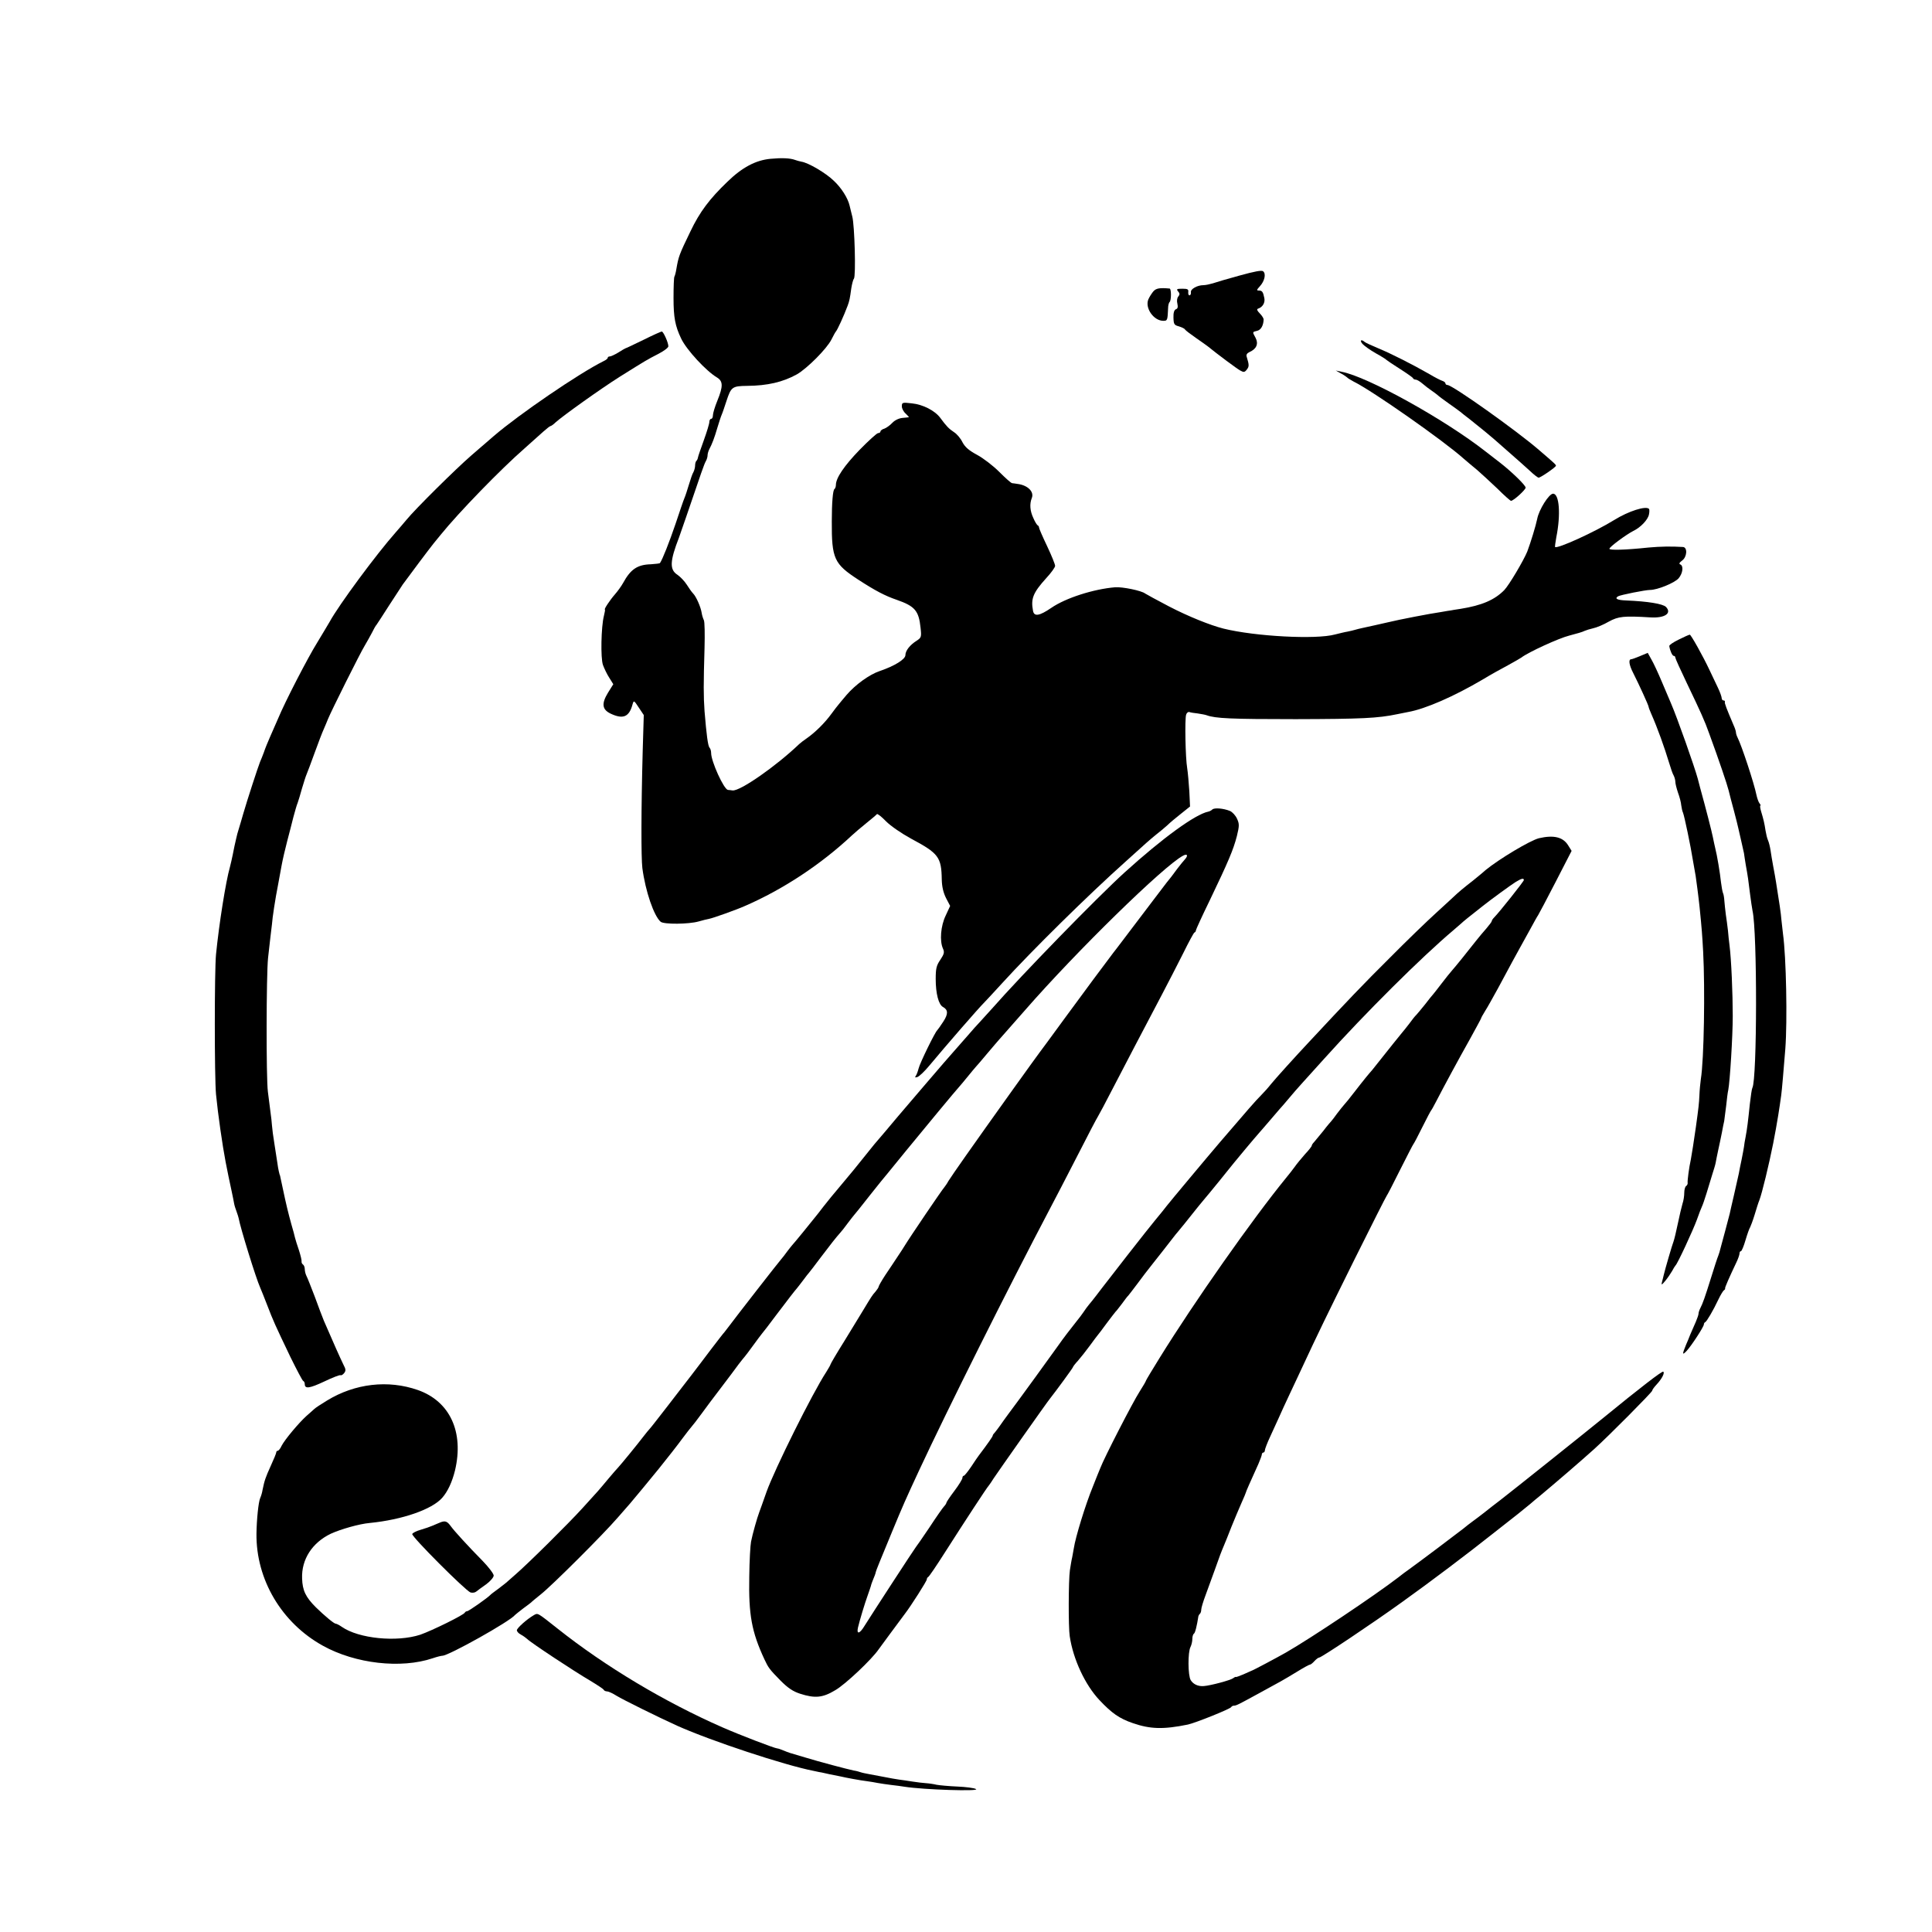 <?xml version="1.0" standalone="no"?>
<!DOCTYPE svg PUBLIC "-//W3C//DTD SVG 20010904//EN"
 "http://www.w3.org/TR/2001/REC-SVG-20010904/DTD/svg10.dtd">
<svg version="1.0" xmlns="http://www.w3.org/2000/svg"
 width="1084pt" height="1084pt" viewBox="0 0 1084 1084"
 preserveAspectRatio="xMidYMid meet">
<g transform="translate(0,1084) scale(0.1,-0.1)"
fill="#000000" stroke="none">
<path d="M4323 9949 c-83 -8 -159 -48 -242 -129 -100 -96 -155 -169 -207 -278
-64 -132 -67 -142 -79 -211 -3 -19 -8 -38 -11 -43 -3 -4 -5 -58 -5 -120 0
-109 9 -157 43 -228 30 -63 140 -182 201 -218 34 -21 35 -49 2 -130 -14 -34
-25 -71 -25 -82 0 -11 -4 -20 -10 -20 -5 0 -10 -8 -10 -17 0 -10 -14 -56 -31
-103 -17 -47 -32 -90 -33 -97 -1 -7 -5 -16 -9 -19 -4 -4 -7 -16 -7 -26 0 -10
-4 -26 -9 -36 -6 -9 -17 -42 -26 -72 -9 -30 -20 -64 -25 -75 -5 -11 -27 -76
-50 -145 -35 -103 -73 -199 -87 -219 -2 -3 -25 -5 -51 -7 -76 -2 -114 -28
-156 -105 -10 -18 -31 -47 -46 -64 -28 -32 -63 -85 -56 -85 2 0 -1 -17 -6 -37
-15 -59 -19 -235 -5 -274 7 -19 22 -51 35 -71 l23 -37 -30 -48 c-37 -61 -33
-94 15 -117 70 -33 104 -19 123 52 7 24 8 23 35 -18 l28 -42 -6 -201 c-9 -334
-9 -599 -2 -657 17 -130 65 -270 103 -302 19 -15 157 -14 213 2 25 7 52 14 60
15 18 3 151 50 200 72 214 93 426 233 600 396 14 13 50 44 80 68 30 24 57 47
60 51 3 4 26 -14 51 -40 27 -27 87 -68 140 -97 155 -83 171 -103 173 -230 1
-41 9 -74 24 -104 l23 -44 -25 -54 c-28 -58 -35 -143 -15 -186 9 -20 6 -30
-15 -62 -22 -32 -26 -49 -26 -108 0 -81 16 -144 41 -157 29 -16 30 -39 1 -83
-15 -23 -30 -44 -33 -47 -12 -9 -98 -185 -105 -215 -4 -16 -11 -35 -16 -42 -6
-8 -4 -10 9 -6 10 3 41 32 68 65 95 114 273 319 309 355 11 11 57 61 101 109
164 180 479 491 695 684 45 41 95 86 111 100 15 14 42 36 59 50 18 14 45 36
60 50 14 14 49 43 77 65 l50 40 -4 85 c-3 47 -8 105 -12 130 -10 58 -14 275
-6 300 3 10 11 17 18 15 7 -3 28 -6 47 -8 19 -3 42 -7 50 -10 49 -18 136 -22
500 -22 369 1 461 5 570 28 8 2 35 7 60 12 97 17 259 88 420 183 41 25 104 60
140 79 36 20 70 39 75 43 40 31 213 110 270 124 39 10 77 21 85 26 9 4 31 11
49 15 19 4 58 20 87 37 55 30 84 33 234 24 81 -5 122 23 87 59 -18 17 -100 31
-224 36 -49 2 -65 10 -45 23 13 8 154 36 180 36 41 0 137 39 160 65 24 28 29
70 10 78 -9 3 -6 10 10 22 28 20 31 74 5 76 -64 4 -128 3 -193 -3 -132 -14
-220 -16 -220 -7 0 10 93 79 134 100 42 20 83 64 88 93 3 14 3 28 0 31 -18 18
-115 -13 -194 -62 -110 -68 -321 -164 -333 -152 -1 2 2 27 7 54 26 129 17 245
-18 245 -23 0 -79 -89 -89 -141 -8 -39 -36 -131 -56 -184 -21 -51 -102 -188
-129 -216 -54 -55 -126 -86 -245 -105 -27 -4 -52 -8 -55 -9 -3 0 -27 -4 -55
-9 -58 -8 -243 -44 -295 -57 -40 -9 -114 -26 -148 -33 -13 -3 -31 -7 -40 -10
-9 -3 -28 -7 -42 -10 -14 -2 -45 -10 -70 -16 -105 -29 -447 -11 -625 33 -75
19 -197 68 -305 124 -69 36 -129 69 -135 73 -20 16 -127 38 -168 35 -121 -10
-278 -60 -359 -116 -66 -45 -96 -50 -102 -16 -13 68 0 101 74 183 28 30 50 61
50 69 0 9 -20 58 -45 111 -25 52 -45 99 -45 103 0 5 -3 11 -7 13 -5 2 -16 20
-25 41 -19 40 -22 79 -9 112 15 36 -23 73 -81 80 -10 2 -23 3 -29 4 -6 0 -38
29 -73 64 -34 34 -90 77 -124 95 -46 25 -67 43 -82 71 -10 21 -31 46 -47 56
-29 19 -44 35 -77 80 -30 41 -98 76 -161 82 -52 6 -55 5 -55 -17 0 -12 10 -31
22 -41 11 -11 19 -19 17 -20 -2 -1 -19 -2 -37 -4 -19 -2 -42 -13 -56 -28 -12
-13 -33 -28 -44 -32 -12 -3 -22 -11 -22 -16 0 -5 -6 -9 -13 -9 -7 0 -54 -43
-104 -94 -87 -90 -133 -158 -133 -197 0 -10 -4 -20 -8 -23 -9 -5 -15 -77 -15
-181 -1 -210 13 -239 148 -327 97 -63 151 -91 215 -113 103 -36 125 -61 135
-157 6 -52 4 -56 -22 -73 -38 -24 -63 -56 -63 -81 0 -23 -61 -61 -144 -89 -59
-20 -137 -77 -186 -134 -19 -23 -40 -47 -45 -54 -6 -7 -24 -30 -40 -52 -37
-51 -90 -103 -135 -135 -19 -13 -40 -29 -46 -35 -131 -125 -332 -265 -374
-260 -8 1 -20 3 -26 3 -23 4 -94 160 -94 207 0 12 -4 25 -9 30 -9 10 -17 72
-28 205 -6 84 -6 153 0 355 2 77 1 147 -4 156 -4 8 -10 26 -12 40 -5 33 -31
92 -48 109 -8 8 -24 31 -36 50 -12 19 -36 44 -52 55 -45 29 -43 76 9 210 4 11
22 63 40 115 86 253 101 296 110 312 6 10 10 25 10 33 0 8 4 23 9 33 17 32 30
67 46 122 9 30 20 64 25 75 5 11 16 45 26 75 26 79 32 84 116 85 114 1 200 21
278 64 57 32 169 144 195 196 11 22 22 42 25 45 8 8 44 86 66 145 10 27 13 42
20 95 4 25 10 50 15 56 12 14 4 300 -9 349 -5 22 -13 50 -15 61 -10 43 -46
100 -89 140 -44 43 -142 101 -182 107 -11 2 -28 7 -36 10 -27 10 -74 12 -137
6z"/>
<path d="M6955 9294 c-66 -18 -134 -38 -151 -44 -17 -5 -40 -10 -52 -10 -34 0
-73 -22 -70 -39 1 -9 -2 -17 -7 -18 -6 -1 -9 7 -8 18 2 16 -3 19 -33 19 -31 0
-35 -2 -24 -15 10 -11 10 -18 1 -29 -7 -8 -9 -25 -5 -40 4 -18 2 -28 -8 -31
-10 -4 -15 -20 -14 -47 1 -37 4 -42 30 -49 16 -5 32 -12 35 -18 3 -5 31 -26
61 -47 30 -21 59 -41 65 -46 54 -44 165 -127 184 -137 19 -11 25 -10 37 6 13
17 13 25 -1 71 -4 11 1 20 16 27 39 17 51 46 34 79 -19 35 -19 33 9 40 21 5
35 30 36 64 0 6 -10 22 -22 34 -14 14 -18 23 -10 26 26 8 41 33 36 59 -7 35
-12 43 -31 43 -14 0 -12 4 6 24 26 28 36 70 18 84 -8 7 -49 -1 -132 -24z"/>
<path d="M6471 9205 c-9 -11 -22 -31 -28 -45 -20 -48 30 -120 84 -120 23 0 24
2 27 72 0 14 4 30 9 34 4 4 7 22 7 41 0 18 -3 33 -7 34 -56 5 -76 2 -92 -16z"/>
<path d="M3610 8933 c-52 -25 -97 -47 -100 -47 -3 -1 -21 -11 -41 -24 -20 -12
-41 -22 -48 -22 -6 0 -11 -3 -11 -7 0 -5 -10 -13 -23 -19 -139 -69 -475 -299
-616 -420 -18 -16 -75 -65 -125 -108 -89 -77 -317 -303 -365 -362 -13 -16 -40
-47 -60 -70 -109 -123 -319 -407 -371 -502 -12 -20 -43 -73 -70 -117 -53 -85
-181 -333 -219 -425 -13 -30 -34 -77 -46 -105 -12 -27 -28 -66 -34 -85 -7 -19
-17 -44 -22 -55 -11 -27 -73 -217 -94 -290 -9 -33 -21 -71 -25 -85 -5 -14 -12
-41 -16 -60 -4 -19 -8 -37 -9 -40 -1 -3 -5 -23 -9 -45 -4 -22 -12 -53 -16 -70
-23 -80 -61 -319 -78 -490 -9 -93 -9 -690 0 -785 11 -113 36 -286 54 -380 9
-47 23 -115 34 -165 6 -27 12 -59 14 -70 2 -11 9 -31 14 -45 5 -14 10 -29 11
-35 9 -52 97 -337 121 -390 5 -11 23 -56 40 -100 34 -88 40 -102 130 -290 35
-71 67 -132 71 -133 5 -2 9 -10 9 -18 0 -28 27 -24 110 15 46 22 87 38 91 35
4 -2 13 3 20 12 10 13 10 21 -4 47 -18 37 -57 124 -110 247 -8 19 -31 80 -51
135 -21 55 -42 108 -47 117 -5 10 -9 27 -9 37 0 11 -5 23 -10 26 -6 4 -9 12
-8 18 1 7 -6 35 -15 63 -10 28 -19 59 -22 70 -2 10 -11 44 -20 74 -18 65 -29
110 -49 205 -8 39 -15 70 -15 70 -2 0 -11 39 -14 65 -3 19 -11 69 -17 110 -7
41 -13 89 -14 105 -1 17 -5 53 -9 80 -4 28 -10 77 -14 110 -10 76 -9 656 1
750 4 39 10 90 13 115 3 25 7 59 9 75 2 34 19 145 34 220 5 28 14 77 20 109 6
33 20 93 31 135 11 42 27 103 35 136 9 33 19 69 24 80 4 11 15 47 24 80 10 33
21 69 26 80 5 11 25 65 45 120 20 55 43 116 52 135 8 19 19 44 23 55 18 45
182 373 205 410 13 22 32 56 42 75 9 19 21 40 26 45 4 6 36 54 70 108 35 53
69 106 77 118 40 55 148 199 173 230 16 19 34 41 40 49 101 125 337 368 471
485 37 33 84 75 104 93 19 17 38 32 42 32 3 0 16 9 27 20 41 37 254 189 360
256 152 95 152 95 216 128 31 16 57 35 57 43 0 21 -28 83 -37 83 -4 0 -51 -21
-103 -47z"/>
<path d="M7645 8910 c10 -11 44 -35 74 -52 31 -17 58 -34 61 -38 3 -3 37 -26
75 -50 39 -25 72 -48 73 -52 2 -5 9 -8 15 -8 7 0 24 -10 39 -23 14 -12 36 -29
48 -37 12 -8 28 -20 34 -25 6 -6 35 -28 65 -49 30 -21 59 -42 65 -47 6 -5 29
-24 52 -41 73 -58 115 -93 138 -113 12 -11 53 -47 91 -80 38 -33 87 -77 109
-97 22 -21 44 -38 49 -38 11 0 97 59 97 67 0 6 -4 10 -96 89 -125 108 -485
364 -513 364 -6 0 -11 4 -11 9 0 5 -8 11 -17 14 -10 3 -43 20 -73 38 -96 55
-213 114 -285 144 -38 16 -74 32 -79 37 -20 17 -28 7 -11 -12z"/>
<path d="M7525 8744 c17 -9 32 -20 35 -23 3 -4 19 -13 35 -22 103 -50 508
-334 618 -433 18 -15 51 -44 75 -63 23 -20 74 -67 113 -104 38 -38 73 -69 77
-69 14 0 82 62 82 74 0 13 -76 87 -141 138 -19 14 -56 44 -84 65 -231 181
-663 420 -807 447 l-33 7 30 -17z"/>
<path d="M9420 7252 c-31 -15 -55 -31 -54 -37 4 -26 17 -55 25 -55 5 0 9 -4 9
-10 0 -5 29 -69 64 -142 80 -167 100 -211 126 -284 55 -150 100 -283 109 -319
5 -22 19 -74 30 -115 11 -41 22 -86 25 -100 3 -14 10 -45 16 -70 6 -25 12 -55
15 -67 2 -13 6 -42 10 -65 12 -66 15 -88 24 -163 5 -38 11 -81 14 -95 27 -117
26 -949 -1 -994 -3 -5 -9 -46 -14 -90 -10 -96 -15 -139 -24 -186 -4 -19 -8
-44 -9 -55 -2 -11 -7 -42 -13 -70 -6 -27 -13 -63 -16 -80 -4 -16 -16 -70 -27
-120 -12 -49 -22 -97 -24 -105 -2 -8 -13 -51 -25 -95 -12 -44 -24 -89 -27
-100 -2 -11 -8 -29 -12 -40 -5 -11 -23 -67 -41 -125 -34 -109 -46 -143 -61
-172 -5 -10 -9 -23 -9 -29 0 -6 -7 -26 -15 -45 -8 -19 -22 -51 -31 -71 -8 -21
-19 -47 -24 -58 -22 -54 -22 -61 3 -35 27 29 97 136 97 149 0 5 3 11 8 13 8 4
44 64 74 128 12 25 26 48 31 51 5 3 8 8 6 10 -2 4 24 63 62 143 11 22 19 46
19 53 0 7 3 13 8 13 4 0 16 28 26 63 10 34 22 67 26 72 3 6 15 37 25 70 10 33
21 69 26 80 15 38 55 204 78 320 5 28 12 64 15 80 5 25 20 116 30 190 4 27 14
149 23 260 12 159 5 515 -13 645 -3 25 -7 61 -9 80 -2 31 -12 99 -30 210 -3
19 -10 60 -16 90 -6 30 -12 71 -15 90 -3 19 -9 44 -14 55 -5 11 -11 36 -14 55
-6 40 -11 62 -25 108 -5 17 -7 32 -4 32 3 0 1 6 -5 13 -5 6 -13 28 -17 47 -13
65 -83 277 -106 322 -5 10 -9 23 -9 29 0 6 -6 25 -14 42 -39 92 -51 122 -48
129 1 5 -2 8 -8 8 -5 0 -10 6 -10 13 0 7 -9 33 -21 58 -11 24 -33 69 -47 99
-37 79 -105 200 -111 199 -4 0 -31 -12 -61 -27z"/>
<path d="M9202 7159 c-23 -10 -46 -18 -50 -18 -16 0 -12 -32 12 -78 30 -59 86
-181 86 -189 0 -3 7 -22 16 -42 34 -77 72 -183 99 -272 9 -30 20 -63 26 -72 5
-10 9 -26 9 -35 0 -10 7 -37 15 -61 9 -24 17 -55 18 -70 2 -15 6 -34 10 -42 8
-20 43 -187 56 -270 6 -36 13 -74 15 -85 3 -19 16 -117 22 -175 12 -118 15
-158 20 -250 11 -209 5 -605 -13 -715 -3 -22 -7 -62 -8 -90 -2 -46 -5 -72 -20
-180 -9 -66 -24 -159 -28 -180 -10 -44 -20 -121 -18 -132 1 -6 -3 -14 -9 -18
-5 -3 -10 -20 -10 -37 0 -18 -4 -45 -10 -62 -5 -17 -17 -67 -26 -111 -9 -44
-20 -89 -24 -100 -8 -20 -47 -154 -55 -188 -2 -10 -7 -28 -10 -40 -5 -19 -2
-18 19 7 13 16 30 41 38 55 7 14 16 28 19 31 11 9 98 197 120 257 11 32 24 65
28 73 4 8 16 42 26 75 10 33 24 80 32 105 8 25 17 54 19 65 2 11 8 43 14 70 6
28 16 73 21 100 5 28 11 57 13 65 1 8 6 47 11 85 4 39 9 79 12 90 9 46 25 299
25 415 0 124 -8 317 -18 395 -3 22 -7 60 -9 85 -3 25 -8 65 -12 90 -3 25 -7
59 -8 75 -1 17 -4 37 -8 45 -3 8 -8 35 -11 60 -5 50 -22 152 -32 190 -3 14
-10 43 -14 65 -7 34 -37 152 -71 275 -5 19 -11 42 -13 50 -18 67 -115 342
-151 425 -7 17 -30 71 -51 120 -21 50 -47 106 -59 126 l-20 36 -43 -18z"/>
<path d="M6802 6298 c-5 -5 -16 -11 -23 -12 -73 -15 -256 -148 -469 -341 -153
-139 -578 -575 -744 -764 -27 -30 -58 -64 -69 -76 -12 -12 -42 -46 -67 -75
-25 -28 -54 -62 -65 -74 -47 -53 -85 -97 -174 -201 -158 -185 -178 -208 -221
-260 -23 -27 -52 -61 -64 -75 -19 -23 -76 -94 -116 -144 -8 -10 -42 -51 -75
-90 -33 -39 -76 -91 -95 -116 -19 -25 -40 -52 -47 -60 -26 -33 -118 -146 -128
-156 -5 -6 -19 -23 -30 -38 -11 -16 -25 -33 -31 -40 -13 -14 -262 -334 -289
-371 -11 -15 -25 -32 -30 -39 -6 -6 -39 -49 -75 -96 -35 -47 -85 -112 -110
-145 -26 -33 -86 -112 -135 -175 -49 -63 -93 -120 -99 -126 -6 -6 -22 -26 -36
-44 -32 -42 -125 -156 -142 -174 -7 -7 -31 -35 -53 -61 -22 -27 -49 -58 -60
-71 -11 -12 -50 -55 -87 -96 -76 -84 -309 -315 -378 -374 -25 -22 -47 -41 -50
-44 -3 -3 -23 -18 -45 -35 -22 -16 -42 -31 -45 -35 -14 -15 -120 -90 -129 -90
-5 0 -11 -4 -13 -8 -5 -13 -184 -101 -250 -124 -132 -43 -345 -22 -440 44 -14
10 -30 18 -35 18 -9 0 -63 45 -111 92 -57 57 -75 94 -77 162 -4 107 57 201
162 251 55 25 159 55 218 60 182 18 349 76 406 141 31 35 56 89 72 154 51 216
-29 388 -209 451 -166 58 -352 37 -509 -59 -33 -20 -65 -41 -71 -47 -6 -5 -26
-24 -45 -40 -43 -39 -121 -132 -139 -167 -7 -16 -17 -28 -22 -28 -4 0 -8 -4
-8 -9 0 -5 -14 -39 -31 -76 -29 -64 -35 -81 -46 -135 -2 -14 -8 -34 -13 -45
-10 -22 -20 -122 -21 -200 -3 -257 141 -501 373 -629 182 -101 438 -130 616
-70 23 8 48 14 54 14 35 0 380 193 408 229 3 3 23 19 45 36 22 16 42 31 45 34
3 4 28 24 55 46 61 48 348 334 430 429 33 38 65 74 70 80 9 10 130 156 162
196 43 53 111 140 128 164 11 15 27 36 35 46 37 45 47 58 80 103 19 27 67 90
105 140 39 51 83 110 99 132 17 22 33 42 36 45 3 3 23 30 45 60 22 30 44 60
50 67 17 21 29 36 79 103 64 85 110 144 116 150 3 3 18 23 35 45 16 22 32 42
35 45 3 3 32 41 65 85 56 74 85 111 110 139 6 6 24 29 40 51 17 22 32 42 35
45 3 3 43 52 88 110 46 58 91 114 101 125 9 11 57 70 106 130 94 115 282 342
300 361 5 6 26 30 45 54 19 24 40 48 45 54 6 6 35 40 65 76 30 36 60 70 65 76
11 12 119 135 148 168 288 330 778 809 885 865 24 13 30 1 10 -21 -7 -7 -26
-31 -43 -53 -28 -39 -39 -52 -60 -78 -5 -7 -37 -48 -70 -92 -152 -200 -220
-291 -228 -300 -13 -16 -195 -261 -267 -360 -91 -125 -138 -188 -147 -200 -10
-12 -295 -410 -415 -581 -47 -66 -90 -130 -97 -141 -6 -12 -17 -27 -23 -35
-11 -11 -194 -281 -223 -329 -5 -9 -23 -36 -39 -60 -16 -24 -46 -70 -68 -102
-21 -32 -38 -62 -38 -66 0 -4 -8 -16 -17 -27 -19 -21 -25 -31 -69 -104 -15
-25 -62 -102 -105 -172 -44 -70 -79 -130 -79 -133 0 -3 -11 -22 -24 -43 -77
-117 -290 -546 -335 -672 -18 -52 -37 -104 -41 -115 -11 -28 -38 -123 -46
-165 -4 -19 -9 -108 -10 -196 -4 -214 13 -309 85 -464 22 -47 28 -56 91 -120
41 -41 69 -60 109 -73 84 -27 127 -23 198 20 56 32 205 173 243 229 12 17 109
148 147 199 34 44 123 184 123 193 0 6 4 12 8 14 5 2 47 64 94 138 113 177
234 362 246 375 5 6 17 24 27 40 19 29 301 430 318 450 31 39 127 170 127 174
0 3 13 20 28 36 15 17 45 55 67 85 22 30 42 57 45 60 3 3 25 32 49 65 25 33
47 62 50 65 4 3 19 23 36 45 16 22 31 42 35 45 3 3 25 32 50 65 24 33 64 85
88 115 55 69 59 75 102 130 19 25 37 47 40 50 5 5 62 76 100 124 8 11 29 35
45 55 27 31 146 178 168 206 15 19 117 141 142 169 6 6 37 43 70 81 33 39 62
72 65 75 3 3 18 21 34 40 16 19 49 58 75 86 25 28 80 88 121 134 231 257 547
571 725 721 22 19 42 36 45 39 4 5 51 43 120 97 44 35 159 119 185 135 33 20
45 22 45 10 0 -7 -138 -181 -167 -210 -7 -7 -13 -16 -13 -20 0 -4 -14 -22 -30
-41 -16 -18 -42 -49 -57 -68 -54 -69 -118 -148 -136 -168 -10 -11 -37 -45 -60
-75 -23 -30 -44 -57 -47 -60 -3 -3 -23 -27 -44 -55 -22 -27 -44 -54 -50 -60
-6 -5 -24 -28 -40 -50 -17 -22 -33 -42 -36 -45 -4 -4 -84 -104 -172 -215 -5
-5 -20 -23 -34 -40 -13 -16 -44 -55 -67 -85 -23 -30 -48 -61 -55 -68 -7 -8
-25 -30 -40 -50 -15 -21 -29 -39 -32 -42 -3 -3 -24 -27 -45 -55 -22 -27 -46
-56 -52 -63 -7 -7 -13 -16 -13 -20 0 -4 -17 -26 -38 -48 -20 -23 -46 -54 -57
-70 -11 -15 -33 -44 -50 -64 -187 -229 -514 -694 -710 -1011 -41 -66 -75 -123
-75 -125 0 -3 -16 -31 -36 -62 -37 -57 -199 -372 -220 -428 -7 -16 -26 -64
-43 -107 -41 -100 -97 -283 -106 -344 -2 -12 -6 -34 -9 -50 -4 -15 -9 -48 -13
-73 -8 -54 -9 -320 -1 -370 19 -129 86 -273 167 -359 69 -73 111 -103 187
-129 98 -34 172 -36 309 -8 42 9 239 88 243 98 2 4 9 8 15 8 13 0 23 5 142 70
118 64 136 74 210 119 37 23 70 41 74 41 5 0 16 9 26 20 10 11 22 20 27 20 12
0 295 189 463 310 157 112 374 276 511 385 56 44 119 94 140 110 21 17 52 42
69 56 16 14 41 35 55 46 84 70 225 191 305 263 81 73 325 319 325 327 0 5 11
20 24 34 31 33 48 67 38 73 -7 4 -128 -89 -342 -264 -102 -83 -495 -397 -570
-455 -29 -22 -69 -53 -90 -70 -21 -16 -50 -39 -66 -50 -15 -11 -40 -30 -54
-42 -25 -20 -252 -191 -308 -231 -13 -9 -39 -28 -56 -42 -134 -103 -490 -341
-631 -422 -53 -30 -186 -101 -195 -103 -3 -1 -23 -10 -45 -20 -22 -9 -40 -16
-41 -14 0 2 -7 -1 -15 -7 -14 -11 -125 -41 -164 -44 -32 -3 -60 10 -74 33 -16
25 -17 158 -1 187 5 10 10 30 10 44 0 14 4 27 9 30 7 4 17 46 25 98 1 3 4 10
9 14 4 4 7 14 7 23 0 9 11 46 25 83 14 38 37 101 51 140 28 80 36 100 52 138
6 14 25 61 42 105 18 44 43 104 56 133 13 29 24 55 24 57 0 4 26 63 71 162 10
24 19 47 19 53 0 5 4 10 8 10 5 0 9 6 9 13 0 6 13 41 30 77 16 36 38 83 48
105 9 22 38 83 62 135 25 52 55 118 68 145 93 200 137 290 293 605 97 195 179
357 182 360 3 3 37 68 75 145 39 77 72 142 75 145 3 3 26 46 50 95 25 50 47
92 50 95 3 3 15 25 28 50 46 89 126 237 189 349 34 62 63 115 63 117 0 3 10
21 23 42 13 20 45 78 72 127 72 134 100 186 123 227 12 21 38 68 58 105 20 37
40 73 44 78 4 6 48 89 98 186 l90 175 -20 32 c-29 46 -81 58 -163 39 -49 -12
-223 -116 -300 -179 -5 -5 -23 -20 -40 -34 -16 -14 -46 -37 -65 -52 -19 -15
-44 -36 -56 -47 -11 -11 -63 -58 -114 -105 -52 -47 -171 -162 -264 -256 -145
-144 -234 -237 -451 -470 -75 -80 -190 -207 -214 -237 -14 -18 -39 -46 -56
-63 -31 -31 -70 -76 -227 -259 -82 -96 -279 -332 -301 -360 -4 -5 -16 -20 -26
-33 -42 -50 -154 -191 -193 -242 -15 -19 -55 -71 -90 -116 -35 -44 -74 -96
-88 -114 -14 -18 -32 -41 -40 -50 -8 -10 -22 -28 -30 -41 -8 -12 -26 -36 -40
-53 -29 -36 -78 -100 -100 -132 -18 -26 -239 -331 -284 -390 -17 -23 -38 -52
-46 -64 -8 -12 -21 -28 -27 -36 -7 -7 -13 -15 -13 -19 0 -5 -27 -44 -77 -110
-5 -6 -24 -34 -43 -63 -19 -28 -38 -52 -42 -52 -5 0 -8 -6 -8 -12 0 -7 -20
-40 -45 -73 -25 -33 -45 -63 -45 -67 0 -3 -6 -13 -13 -20 -7 -7 -44 -60 -82
-118 -39 -58 -73 -107 -76 -110 -6 -6 -252 -384 -288 -442 -27 -45 -46 -50
-37 -10 11 46 38 135 55 182 9 25 16 47 17 50 0 3 4 14 8 25 5 11 10 27 14 35
3 8 6 17 6 20 2 9 23 61 91 225 62 150 75 179 152 345 159 341 497 1018 735
1470 25 47 94 180 153 295 59 116 111 215 115 220 4 6 45 82 90 170 81 156
139 267 267 510 35 66 89 172 121 235 31 63 60 117 64 118 5 2 8 7 8 12 0 4
35 81 79 171 104 217 131 281 151 358 14 58 14 68 1 97 -8 18 -26 38 -40 44
-37 15 -88 19 -99 8z"/>
<path d="M2470 2298 c-14 -6 -34 -14 -45 -19 -11 -5 -40 -15 -64 -22 -25 -7
-46 -18 -48 -24 -5 -14 300 -319 327 -328 11 -3 25 -1 32 5 7 6 32 24 56 41
23 17 42 39 42 49 0 10 -28 47 -62 82 -83 84 -160 169 -178 194 -21 29 -32 33
-60 22z"/>
<path d="M2994 1777 c-38 -22 -94 -72 -94 -84 0 -7 10 -18 22 -24 13 -7 28
-18 36 -25 19 -20 266 -183 352 -233 41 -25 77 -48 78 -53 2 -4 10 -8 18 -8 8
0 32 -11 54 -25 34 -21 232 -119 340 -168 190 -85 601 -221 765 -253 22 -5 42
-9 45 -9 3 -1 23 -5 45 -10 22 -4 49 -10 60 -12 29 -7 115 -23 150 -27 17 -2
44 -7 60 -10 17 -3 50 -8 75 -11 25 -3 59 -7 75 -10 108 -17 427 -27 401 -13
-10 6 -57 12 -104 14 -48 2 -100 7 -117 10 -16 4 -43 8 -60 9 -16 1 -50 5 -75
9 -25 4 -58 9 -75 11 -16 2 -55 9 -85 15 -30 6 -68 13 -85 16 -16 3 -37 7 -45
10 -8 3 -26 8 -40 10 -34 7 -190 48 -275 74 -92 27 -86 25 -118 38 -16 7 -32
12 -36 12 -13 0 -209 75 -307 118 -326 143 -658 342 -924 553 -118 93 -111 90
-136 76z"/>
</g>
</svg>
